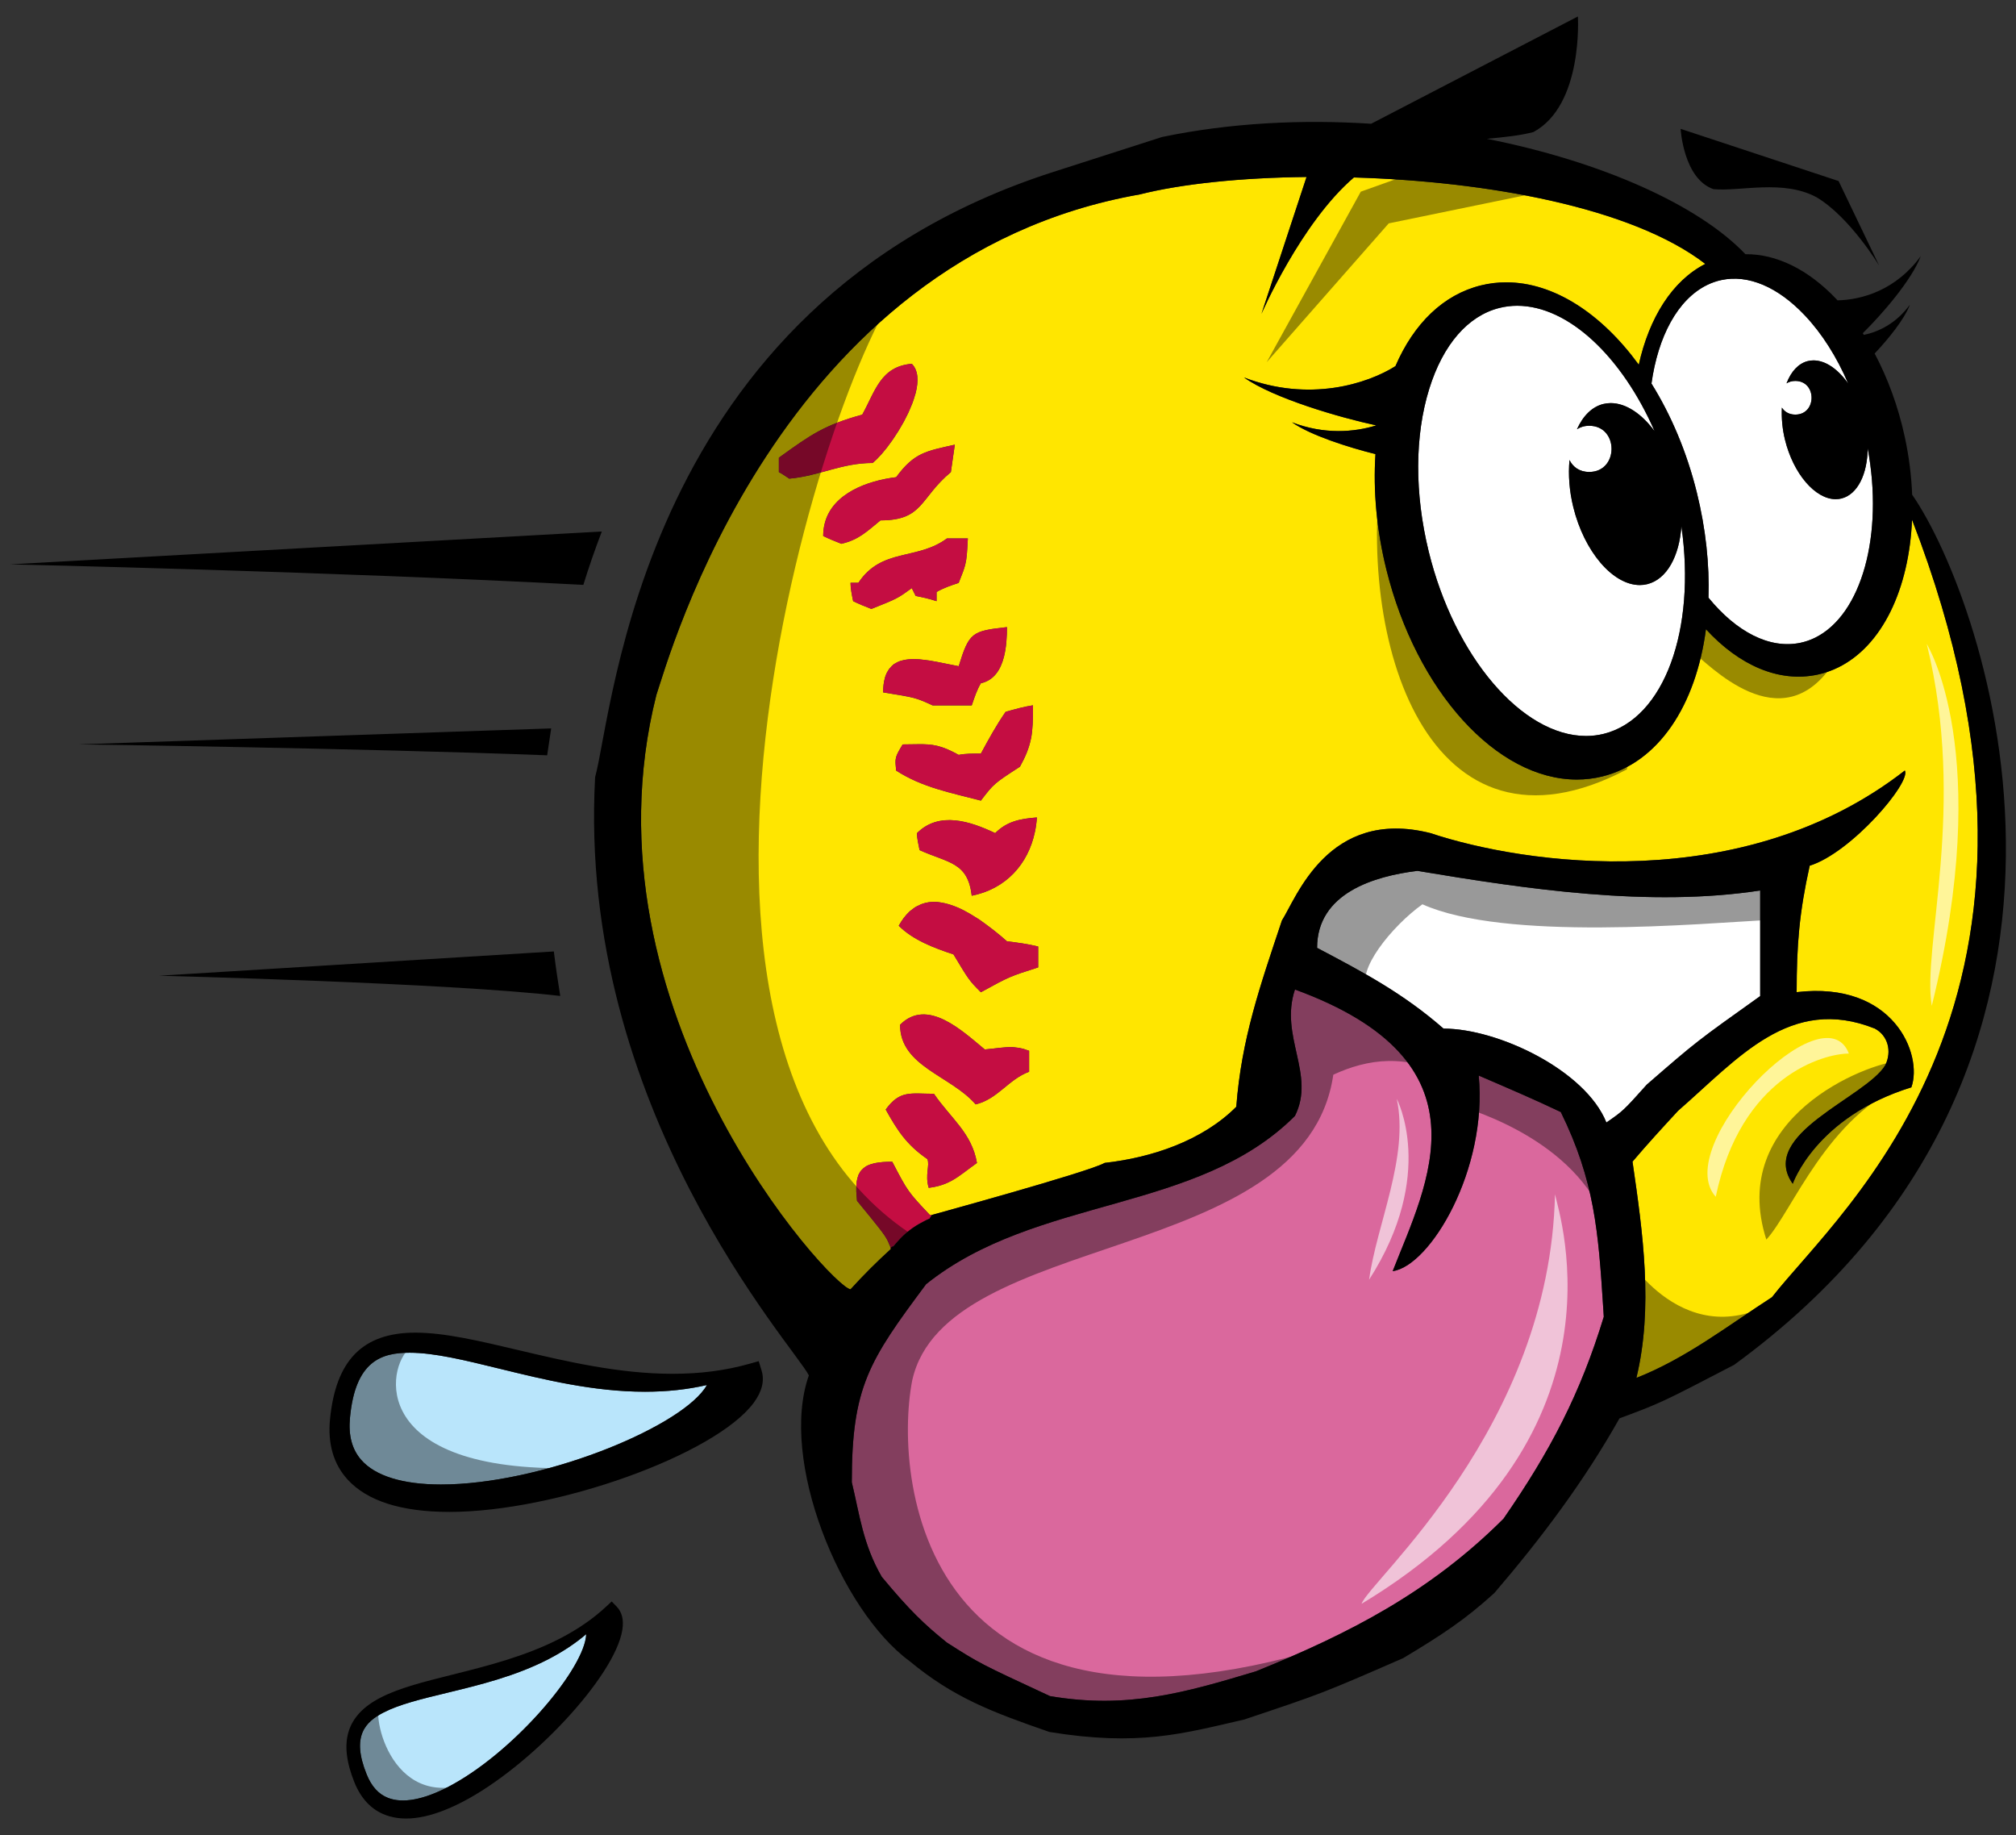 <?xml version="1.0" encoding="utf-8"?>
<!-- Generator: Adobe Illustrator 17.0.0, SVG Export Plug-In . SVG Version: 6.00 Build 0)  -->
<!DOCTYPE svg PUBLIC "-//W3C//DTD SVG 1.1//EN" "http://www.w3.org/Graphics/SVG/1.1/DTD/svg11.dtd">
<svg version="1.1" id="Layer_1" xmlns="http://www.w3.org/2000/svg" xmlns:xlink="http://www.w3.org/1999/xlink" x="0px" y="0px"
	 width="200px" height="182px" viewBox="0 0 200 182" style="enable-background:new 0 0 200 182;" xml:space="preserve">
<rect x="0" y="0" width="200" height="182" fill="#333333" stroke="none"/>
<path id="color5" style="fill:#DA689D;" d="M159.041,129.594c0.021,0.332,0.043,0.662,0.064,1.004c0,0.001,0,0.001,0,0.002
	c-2.325,7.623-5.299,13.314-9.951,20.032c-7.246,7.238-15.262,11.379-24.564,15.137c-6.96,2.088-12.692,3.77-20.43,2.454
	c-6.982-3.242-6.982-3.242-10.218-5.306c-2.23-1.789-3.726-3.223-6.467-6.524c-1.869-3.239-2.192-6.15-2.972-9.38
	c0-9.441,1.684-12.025,7.376-19.649c10.987-8.795,26.891-6.979,36.588-16.685c2.07-4.13-1.554-7.878,0-12.536
	c19.695,7.187,13.078,19.272,9.694,27.935c3.748-0.521,9.426-10.101,8.536-19.401c2.714,1.17,5.431,2.322,8.144,3.619
	C158.184,117.108,158.565,122.142,159.041,129.594z"/>
<path id="color4" style="fill:#FFE600;" d="M125.147,31.125l4.471-13.573c-6.508,0.068-12.4,0.683-16.534,1.727
	C77.088,25.622,66.28,65.558,65.117,68.923c-7.884,31.226,17.384,58.762,19.261,58.955c1.292-1.42,2.591-2.716,4.007-4.005
	c-0.001-0.004-0.002-0.006-0.003-0.01c-0.051-0.023-0.057-0.092-0.057-0.165c0-0.001,0-0.001,0-0.002
	c-0.022-0.064-0.046-0.136-0.067-0.195c-0.002-0.001-0.005-0.002-0.007-0.003c-0.014-0.039-0.028-0.077-0.043-0.115
	c-0.037-0.096-0.079-0.19-0.123-0.284c-0.31-0.646-0.894-1.358-3.062-4c-0.015-0.118-0.014-0.211-0.025-0.323
	c-0.02-0.203-0.039-0.403-0.046-0.586c-0.005-0.12-0.003-0.232-0.001-0.345c0.001-0.178,0.012-0.346,0.029-0.503
	c0.006-0.053,0.002-0.119,0.01-0.168c0.004-0.027,0.016-0.047,0.02-0.073c0.034-0.198,0.085-0.377,0.149-0.539
	c0.007-0.018,0.008-0.041,0.016-0.058c0.025-0.058,0.06-0.104,0.089-0.157c-0.002,0.003-0.003,0.007-0.005,0.011
	c0.032-0.059,0.061-0.119,0.098-0.172c-0.002,0.002-0.004,0.004-0.005,0.006c0.039-0.056,0.086-0.103,0.132-0.152
	c0,0.001-0.001,0.001-0.002,0.002c0.028-0.032,0.053-0.066,0.084-0.096c-0.03,0.028-0.054,0.063-0.082,0.094
	c0.113-0.126,0.242-0.238,0.394-0.332c-0.058,0.037-0.118,0.073-0.171,0.115c0.054-0.042,0.113-0.081,0.174-0.118
	c-0.001,0.001-0.002,0.002-0.003,0.003c0.03-0.02,0.056-0.042,0.087-0.06c-0.009,0.005-0.017,0.012-0.025,0.018
	c0.095-0.055,0.201-0.099,0.31-0.142c-0.034,0.015-0.071,0.026-0.105,0.042c0.034-0.016,0.071-0.027,0.105-0.042
	c0.001,0,0.001-0.001,0.002-0.001c-0.001,0-0.002,0.001-0.002,0.001c0.032-0.013,0.064-0.026,0.098-0.038
	c-0.002,0-0.004,0-0.005,0.001c0.02-0.007,0.038-0.016,0.058-0.022c-0.018,0.006-0.034,0.015-0.052,0.021
	c0.117-0.041,0.243-0.077,0.378-0.107c-0.035,0.008-0.07,0.015-0.103,0.022c0.035-0.009,0.072-0.016,0.107-0.023
	c-0.001,0-0.003,0.001-0.004,0.001c0.023-0.005,0.046-0.01,0.069-0.015c-0.001,0-0.004,0-0.005,0
	c0.044-0.008,0.085-0.019,0.131-0.027c-0.044,0.008-0.083,0.019-0.126,0.027c0.473-0.099,1.042-0.141,1.721-0.141
	c1.552,2.971,1.552,2.971,3.746,5.294c0.048,0,0.113-0.006,0.185-0.014c-0.071,0.008,15.438-4.224,17.114-5.149
	c0.01-0.006,0.017-0.01,0.026-0.016c4.659-0.515,9.699-2.194,13.061-5.566c0.515-6.711,2.324-11.885,4.528-18.479
	c1.42-2.201,4.577-11.22,14.733-8.663c9.313,3.106,31.002,6.298,47.065-6.21c0,0,0,0,0.001,0c0.644,1.166-5.301,8.147-9.44,9.442
	c-1.035,4.649-1.295,7.882-1.295,12.541h0.001c9.633-1.132,12.546,6.2,11.378,9.441c-9.514,2.952-11.766,9.565-11.766,9.565
	c-3.49-4.916,7.239-8.535,9.184-11.766c0.667-1.393,0.253-2.93-1.034-3.623c-0.001-0.001-0.001-0.001-0.001-0.002
	c-8.403-3.36-13.579,2.98-19.525,8.151c-1.551,1.679-3.099,3.364-4.521,5.045c1.036,7.109,2.067,14.474,0.385,21.451
	c4.914-1.933,9.054-5.168,13.449-8.006c6.909-8.833,32.178-29.871,13.897-77.114c-0.291,6.858-2.943,12.506-7.329,14.656
	c-0.647,0.317-1.329,0.555-2.028,0.706c-3.864,0.837-7.825-0.946-11.088-4.5c-0.994,7.54-4.689,13.221-10.283,14.605
	c-0.819,0.203-1.666,0.306-2.52,0.306c-7.966,0-15.917-8.768-18.905-20.848c-0.963-3.894-1.317-7.792-1.078-11.431
	c-2.699-0.67-6.465-1.873-8.283-3.156c3.199,1.23,6.167,0.989,8.366,0.308c-3.66-0.783-10.209-2.693-13.129-4.755
	c6.464,2.486,12.245,0.635,15.026-1.119c1.85-4.287,4.803-7.101,8.474-8.009c0.82-0.203,1.668-0.306,2.52-0.306
	c4.738,0,9.463,3.117,13.149,8.171c1.032-4.656,3.314-8.322,6.6-9.999c-7.3-5.627-21.738-8.19-34.863-8.573
	C129.063,22.089,125.147,31.125,125.147,31.125z M91.227,84.316c-0.126-0.644-0.257-1.156-0.257-1.677
	c0-0.001,0.002-0.001,0.003-0.002v-0.001c0-0.002,0-0.004,0-0.006c2.2-2.199,5.298-1.167,7.756,0.001
	c1.167-1.168,2.459-1.426,4.138-1.553c-0.032,0.485-0.097,0.957-0.193,1.415c0,0.001-0.001,0.003-0.001,0.004
	c-0.669,3.205-2.872,5.669-6.27,6.343C96.015,85.478,94.076,85.611,91.227,84.316z M94.37,89.764
	c-0.046-0.015-0.093-0.031-0.139-0.045c0.02,0.007,0.04,0.013,0.061,0.02C94.318,89.747,94.344,89.757,94.37,89.764z
	 M102.479,69.955c0,0.156-0.001,0.302-0.002,0.444c-0.001,0.523-0.008,0.998-0.029,1.429c0,0.006,0,0.013-0.001,0.02
	c0.001-0.002,0.001-0.004,0.001-0.006c0,0.004-0.001,0.008-0.001,0.013c0-0.002,0-0.004,0-0.007c0,0.003,0,0.007-0.001,0.011
	c0,0.009-0.002,0.018-0.003,0.027c0,0,0,0.001,0,0.002c-0.003,0.025-0.007,0.05-0.008,0.077c0,0.002,0,0.004,0,0.006
	c0.001-0.024,0.006-0.044,0.007-0.068c-0.003,0.031-0.007,0.063-0.009,0.095c0.001-0.009,0.001-0.019,0.002-0.027
	c-0.022,0.392-0.055,0.766-0.119,1.126c-0.018,0.103-0.046,0.205-0.069,0.307c-0.177,0.802-0.487,1.605-1.061,2.638
	c-2.586,1.68-2.586,1.68-3.877,3.364c-2.976-0.78-5.817-1.302-8.406-2.978c-0.048-0.49-0.078-0.794-0.054-1.053
	c0.007-0.084,0.021-0.164,0.041-0.244c0.08-0.325,0.272-0.648,0.66-1.297c0.615,0,1.124-0.016,1.58-0.02
	c1.364-0.011,2.235,0.089,3.98,1.058c0.648-0.133,1.425-0.133,2.202-0.133c0.77-1.425,1.55-2.845,2.453-4.138
	C100.668,70.343,101.573,70.089,102.479,69.955L102.479,69.955z M77.269,46.828v-1.42c0.001,0,0.001-0.001,0.002-0.002
	c0-0.002,0-0.005,0-0.007c3.232-2.334,4.524-3.24,8.271-4.274c1.291-2.324,1.813-4.782,4.916-5.042
	c0.647,0.645,0.686,1.711,0.378,2.914c-0.006,0.024-0.016,0.049-0.022,0.074c-0.011,0.042-0.03,0.087-0.042,0.13
	c-0.073,0.257-0.153,0.516-0.253,0.78c-0.006,0.015-0.014,0.031-0.019,0.046c-0.04,0.106-0.089,0.212-0.133,0.319
	c-0.08,0.192-0.155,0.383-0.246,0.576c-0.003,0.006-0.007,0.013-0.01,0.02c-0.01,0.021-0.022,0.042-0.031,0.063
	c-0.069,0.144-0.144,0.285-0.216,0.429c-0.072,0.141-0.14,0.282-0.216,0.421c-0.006,0.012-0.014,0.023-0.02,0.035
	c-0.014,0.027-0.03,0.052-0.046,0.079c-0.093,0.168-0.188,0.329-0.286,0.493c-0.059,0.099-0.115,0.2-0.175,0.297
	c-0.024,0.04-0.05,0.075-0.074,0.113c-0.004,0.006-0.007,0.011-0.011,0.017c-0.113,0.179-0.225,0.351-0.34,0.521
	c-0.044,0.064-0.086,0.134-0.131,0.198c-0.033,0.048-0.066,0.089-0.1,0.137c-0.126,0.179-0.25,0.349-0.376,0.514
	c-0.029,0.039-0.059,0.083-0.088,0.121c-0.036,0.046-0.07,0.084-0.106,0.129c-0.132,0.167-0.261,0.325-0.388,0.473
	c-0.018,0.021-0.037,0.046-0.056,0.067c-0.035,0.04-0.066,0.068-0.101,0.107c-0.131,0.145-0.257,0.281-0.377,0.399
	c-0.01,0.01-0.022,0.025-0.033,0.035c-0.052,0.05-0.097,0.085-0.147,0.129c-0.073,0.065-0.154,0.149-0.221,0.202
	c-3.102,0-5.299,1.292-8.271,1.553C77.91,47.211,77.526,46.954,77.269,46.828z M81.665,53.161c0-0.486,0.063-0.935,0.18-1.351
	c0.808-2.904,4.229-4.138,7.059-4.482c1.806-2.451,2.976-2.584,5.82-3.223c-0.129,0.899-0.261,1.804-0.391,2.713l-0.001,0.001
	c0,0.003-0.001,0.005-0.001,0.008c-3.105,2.583-2.713,4.784-6.979,4.784c-1.426,1.165-2.197,1.937-3.883,2.323
	C82.825,53.685,82.18,53.415,81.665,53.161z M86.444,60.397c-0.644-0.25-1.288-0.511-1.806-0.772
	c-0.137-0.647-0.26-1.292-0.26-1.813h0.003c0-0.003-0.001-0.006-0.001-0.009c0.26,0,0.52,0,0.777,0
	c2.323-3.493,5.813-2.2,8.785-4.398c0.652,0,1.296,0,2.074,0c-0.073,1.388-0.105,1.992-0.259,2.604
	c-0.119,0.475-0.31,0.953-0.651,1.803c-0.773,0.26-1.55,0.52-2.192,0.907c0,0.255,0,0.513,0,0.897c-0.001,0-0.001,0-0.002,0v0.009
	c-0.778-0.26-1.422-0.388-2.073-0.521c-0.13-0.251-0.254-0.52-0.384-0.771C89.028,59.366,89.028,59.366,86.444,60.397z
	 M87.783,67.254c0.005-0.018,0.007-0.04,0.012-0.057c0.046-0.157,0.103-0.297,0.165-0.429c0.005-0.011,0.01-0.023,0.015-0.035
	c0.021-0.042,0.045-0.076,0.067-0.115c0.041-0.073,0.083-0.144,0.128-0.209c0.012-0.017,0.021-0.036,0.033-0.052
	c0.03-0.041,0.063-0.078,0.096-0.117c-0.018,0.02-0.033,0.044-0.05,0.065c0.057-0.072,0.117-0.14,0.181-0.202
	c-0.005,0.005-0.011,0.01-0.016,0.015c0.015-0.015,0.029-0.032,0.044-0.047c0.006-0.005,0.01-0.012,0.016-0.017
	c0.035-0.032,0.069-0.064,0.105-0.094v-0.001c0.033-0.027,0.06-0.061,0.095-0.086c0.015-0.011,0.032-0.017,0.047-0.027
	c0.02-0.014,0.045-0.019,0.066-0.033h0.001h0.001c0.155-0.098,0.319-0.183,0.499-0.246h0.001c0.051-0.018,0.106-0.029,0.159-0.044
	c0.001-0.001,0.002-0.001,0.003-0.001h0.001c0.135-0.038,0.275-0.07,0.421-0.092h0.001c0.001,0,0.002,0,0.003,0
	c0.083-0.013,0.165-0.027,0.25-0.035c0.176-0.017,0.356-0.025,0.542-0.024c0.043,0,0.089,0.004,0.134,0.005
	c-0.044-0.001-0.09-0.005-0.134-0.005c0.135,0,0.274,0.008,0.415,0.017c0.005,0,0.011,0,0.016,0c0.002,0,0.004,0,0.007,0
	c0.056,0.003,0.113,0.008,0.171,0.013c0.117,0.01,0.24,0.03,0.36,0.043c0.005,0.001,0.011,0.002,0.017,0.003
	c0.002,0,0.004,0,0.006,0s0.004,0,0.005,0c0.004,0,0.008,0.001,0.012,0.001c0.146,0.018,0.289,0.03,0.438,0.053
	c-0.134-0.02-0.264-0.033-0.395-0.047c0.138,0.015,0.276,0.029,0.418,0.051c0.041,0.006,0.081,0.011,0.122,0.017
	c0.002,0,0.004,0,0.006,0.001c0.207,0.033,0.418,0.073,0.628,0.112c0.002,0,0.005,0.001,0.008,0.001
	c0.088,0.017,0.175,0.035,0.262,0.052c-0.009-0.002-0.018-0.003-0.028-0.005c0.663,0.128,1.332,0.272,1.973,0.396
	c1.039-3.356,1.295-3.489,4.786-3.877c0,0.905-0.051,1.986-0.302,2.957c-0.322,1.25-0.976,2.321-2.284,2.609
	c-0.392,0.646-0.646,1.426-0.907,2.197c-1.295,0.001-2.587,0.001-3.879,0.001c-1.683-0.771-1.683-0.771-4.912-1.292
	C87.61,68.114,87.673,67.649,87.783,67.254z M88.317,115.22c0.069-0.001,0.128-0.006,0.199-0.006v0.001
	C88.446,115.215,88.386,115.219,88.317,115.22z M96.916,115.348c-1.007,0.717-1.698,1.312-2.488,1.748
	c-0.012,0.007-0.024,0.014-0.037,0.021c-0.144,0.079-0.295,0.151-0.449,0.219c-0.015,0.007-0.029,0.013-0.044,0.019
	c-0.497,0.212-1.052,0.372-1.765,0.457c-0.386-1.297,0.127-2.202-0.127-2.847c-2.07-1.42-2.979-2.845-4.137-4.914
	c0.001-0.002,0.003-0.004,0.005-0.006c-0.001-0.001-0.001-0.003-0.002-0.004c1.423-1.947,2.453-1.557,4.781-1.557
	c1.681,2.454,3.75,3.875,4.265,6.855c-0.001,0.001-0.002,0.002-0.004,0.003C96.915,115.344,96.916,115.346,96.916,115.348z
	 M102.094,106.289c-0.001,0-0.002,0.001-0.003,0.001v0.008c-2.07,0.774-3.105,2.71-5.299,3.237
	c-2.459-2.852-7.498-3.757-7.498-7.891c0.001-0.001,0.002-0.002,0.003-0.003c0-0.002,0-0.004,0-0.007
	c2.715-2.715,6.201,0.644,8.401,2.453c0.971-0.077,1.889-0.262,2.789-0.229c0.106,0.004,0.211,0.027,0.316,0.037
	c0.096,0.01,0.192,0.019,0.287,0.034c0.124,0.021,0.249,0.049,0.373,0.08c0.122,0.031,0.242,0.075,0.364,0.12
	c0.089,0.033,0.178,0.048,0.268,0.089C102.094,104.871,102.094,105.508,102.094,106.289z M102.994,95.942
	c-0.001,0-0.001,0-0.002,0.001v0.008c-2.845,0.905-2.845,0.905-5.684,2.463c-1.163-1.171-1.163-1.171-2.716-3.754
	c-1.941-0.64-4.008-1.421-5.431-2.84c0.002-0.003,0.003-0.005,0.005-0.007c-0.001-0.001-0.002-0.002-0.002-0.002
	c0.151-0.278,0.312-0.519,0.477-0.744c0.01-0.013,0.02-0.029,0.03-0.042c0.018-0.024,0.037-0.041,0.055-0.064
	c0.144-0.184,0.291-0.35,0.445-0.497c0.017-0.017,0.034-0.036,0.051-0.052c0.013-0.012,0.025-0.023,0.039-0.035
	c0.076-0.068,0.156-0.115,0.234-0.175c-0.016,0.012-0.031,0.024-0.046,0.035c0.123-0.099,0.247-0.201,0.376-0.28
	c0.1-0.06,0.205-0.103,0.308-0.151c0.115-0.055,0.228-0.121,0.347-0.162c-0.014,0.005-0.026,0.014-0.039,0.019
	c0.118-0.043,0.241-0.065,0.362-0.094c-0.106,0.025-0.215,0.039-0.319,0.074c0.437-0.15,0.892-0.214,1.362-0.194
	c0.179,0.007,0.362,0.041,0.545,0.071c0.013,0.002,0.026,0.003,0.039,0.005c0.223,0.038,0.448,0.091,0.675,0.157
	c0.006,0.002,0.013,0.003,0.02,0.005c-0.068-0.021-0.137-0.046-0.204-0.064c0.068,0.019,0.137,0.044,0.206,0.064
	c0.015,0.004,0.03,0.01,0.045,0.014c0.278,0.084,0.556,0.186,0.835,0.306c0,0-0.001,0-0.001-0.001
	c0.003,0.002,0.006,0.003,0.01,0.004l0.001,0.001h-0.001c0.001,0,0.001,0,0.002,0c0.001,0.001,0.002,0.001,0.003,0.002h0.001
	c0.002,0.001,0.004,0.002,0.006,0.003h0.001c0.001,0,0.002,0.001,0.003,0.001c0.428,0.185,0.853,0.414,1.276,0.663
	c0,0,0-0.001-0.001-0.001c0.108,0.064,0.215,0.134,0.322,0.201c0.191,0.119,0.384,0.23,0.573,0.358
	c0.007,0.005,0.014,0.008,0.021,0.013c-0.007-0.004-0.014-0.008-0.021-0.013c0.193,0.131,0.378,0.273,0.567,0.411
	c-0.009-0.007-0.018-0.015-0.027-0.021c0.022,0.016,0.044,0.032,0.066,0.048c0.01,0.007,0.018,0.015,0.028,0.021
	c0.496,0.364,0.981,0.739,1.435,1.122c0.213,0.18,0.422,0.361,0.624,0.539c1.034,0.133,2.071,0.26,3.1,0.521
	C102.994,94.523,102.994,95.171,102.994,95.942z"/>
<path id="color3" style="fill:#B9E5FB;" d="M63.986,138.036c2.187,0,4.209-0.219,6.142-0.665c-0.073,0.136-0.157,0.264-0.238,0.378
	c-2.901,4.056-16.359,9.487-26.147,9.487c-3.773,0-6.506-0.841-7.902-2.433c-0.919-1.049-1.286-2.417-1.121-4.188
	c0.525-5.667,3.158-6.448,5.924-6.448c2.439,0,5.442,0.735,8.918,1.586C53.932,136.824,58.886,138.036,63.986,138.036z
	 M44.336,167.901c-2.528,0.61-4.711,1.138-6.286,1.951c-1.785,0.923-3.224,2.306-1.672,6.14c0.484,1.197,1.178,1.959,2.121,2.328
	c1.433,0.561,3.477,0.192,5.914-1.066c6.318-3.266,13.194-11.263,13.713-14.849c0.014-0.101,0.025-0.211,0.027-0.323
	c-1.099,0.934-2.332,1.749-3.743,2.479C51.117,166.261,47.515,167.132,44.336,167.901z"/>
<path id="color2" style="fill:#FFFFFF;" d="M166.805,52.195c1.469,10.211-1.671,19.085-7.698,20.589
	c-0.569,0.142-1.161,0.214-1.757,0.214c-6.346,0-13.057-7.863-15.612-18.291c-1.413-5.765-1.394-11.498,0.054-16.146
	c1.368-4.392,3.841-7.24,6.962-8.019c0.572-0.142,1.163-0.215,1.758-0.215c5.089,0,10.408,5.063,13.635,12.443
	c-1.271-1.724-2.838-2.789-4.357-2.789c-0.252,0-0.502,0.031-0.743,0.091c-1.093,0.273-1.994,1.154-2.602,2.501
	c0.327-0.21,0.727-0.344,1.217-0.344c2.954,0,2.954,4.58,0,4.58c-0.98,0-1.628-0.509-1.957-1.184
	c-0.135,1.467-0.019,3.06,0.375,4.667c1.08,4.41,3.919,7.736,6.603,7.736c0.252,0,0.503-0.031,0.743-0.091
	C165.365,57.454,166.599,55.164,166.805,52.195z M182.683,49.442c-0.184,0.045-0.375,0.069-0.566,0.069
	c-2.047,0-4.212-2.537-5.037-5.9c-0.267-1.09-0.355-2.167-0.306-3.182c0.262,0.404,0.701,0.692,1.33,0.692
	c2.153,0,2.153-3.339,0-3.339c-0.349,0-0.635,0.094-0.871,0.241c0.459-1.199,1.197-1.98,2.11-2.209
	c0.184-0.045,0.375-0.069,0.566-0.069c1.208,0,2.455,0.888,3.446,2.303c-1.128-2.635-2.591-4.955-4.308-6.769
	c-2.676-2.83-5.618-4.074-8.281-3.502c-0.488,0.105-0.964,0.269-1.415,0.491c-2.925,1.434-4.866,5.119-5.516,9.772
	c1.931,3.099,3.498,6.761,4.5,10.81c0.895,3.624,1.26,7.154,1.155,10.429c2.729,3.346,6.036,5.136,9.148,4.469
	c0.486-0.104,0.963-0.27,1.417-0.492c4.654-2.282,6.827-10.26,5.229-18.796C185.263,47.013,184.291,49.041,182.683,49.442z
	 M174.622,98.796V88.322c-10.986,1.679-23.139-0.134-34.003-1.947c-4.264,0.517-9.955,2.196-9.955,7.637
	c4.654,2.451,8.538,4.514,12.543,8.008c5.424,0,14.089,4.146,16.157,9.316c0,0,0,0,0.001,0c1.68-1.165,1.68-1.165,4.01-3.763
	C168.287,103.308,168.287,103.308,174.622,98.796z"/>
<path id="color1" style="fill:#C40D42;" d="M94.231,89.719c0.02,0.007,0.04,0.013,0.061,0.02c0.026,0.008,0.052,0.018,0.078,0.026
	C94.323,89.749,94.277,89.734,94.231,89.719z M96.403,88.84c3.397-0.674,5.601-3.138,6.27-6.343c0-0.001,0.001-0.003,0.001-0.004
	c0.097-0.458,0.161-0.93,0.193-1.415c-1.679,0.127-2.971,0.385-4.138,1.553c-2.458-1.168-5.557-2.2-7.756-0.001
	c0,0.002,0,0.004,0,0.006v0.001c-0.001,0.001-0.002,0.001-0.003,0.002c0,0.521,0.132,1.033,0.257,1.677
	C94.076,85.611,96.015,85.478,96.403,88.84z M102.448,71.842c0,0.003,0,0.004-0.001,0.006c0,0.002,0,0.004,0,0.007
	C102.447,71.85,102.448,71.846,102.448,71.842z M102.435,71.97c0-0.002,0-0.004,0-0.006c-0.023,0.394-0.054,0.77-0.119,1.132
	C102.38,72.736,102.412,72.362,102.435,71.97z M102.433,71.998c0.001-0.009,0.001-0.019,0.002-0.027
	c0.001-0.024,0.006-0.044,0.007-0.068C102.439,71.934,102.435,71.965,102.433,71.998z M88.514,115.223
	c-0.68,0-1.249,0.042-1.721,0.141c-0.023,0.005-0.046,0.01-0.069,0.015c-0.135,0.03-0.261,0.066-0.378,0.107
	c-0.034,0.012-0.065,0.025-0.098,0.038c-0.109,0.043-0.214,0.087-0.31,0.142c0.009-0.006,0.016-0.013,0.025-0.018
	c-0.032,0.018-0.058,0.04-0.087,0.06c-0.152,0.094-0.281,0.206-0.394,0.332c-0.045,0.05-0.093,0.097-0.132,0.152
	c0.001-0.002,0.004-0.004,0.005-0.006c-0.037,0.053-0.065,0.113-0.098,0.172c0.002-0.004,0.003-0.008,0.005-0.011
	c-0.029,0.053-0.064,0.1-0.089,0.157c-0.007,0.017-0.009,0.04-0.016,0.058c-0.065,0.162-0.115,0.341-0.149,0.539
	c-0.004,0.026-0.016,0.046-0.02,0.073c-0.008,0.049-0.004,0.115-0.01,0.168c-0.017,0.157-0.027,0.325-0.029,0.503
	c-0.002,0.112-0.003,0.225,0.001,0.345c0.007,0.183,0.025,0.383,0.046,0.586c0.011,0.112,0.01,0.205,0.025,0.323
	c2.167,2.642,2.752,3.354,3.062,4c0.044,0.094,0.086,0.188,0.123,0.284c0.015,0.038,0.029,0.076,0.043,0.115
	c0.002,0.001,0.005,0.002,0.007,0.003c0.069,0.019,0.067,0.107,0.067,0.193c0,0.001,0,0.001,0,0.002
	c0.014,0.043,0.029,0.084,0.044,0.128c0.004,0.014,0.009,0.025,0.014,0.04c0.002,0.001,0.002,0.004,0.004,0.005
	c-0.036-0.124,0.089-0.241,0.208-0.235c0.131-0.15,0.275-0.305,0.435-0.469c0.687-0.799,1.528-1.472,2.525-1.977
	c0.219-0.122,0.44-0.233,0.661-0.321c0.075-0.122,0.147-0.247,0.229-0.364c-0.071,0.008-0.137,0.014-0.185,0.014
	C90.066,118.194,90.066,118.194,88.514,115.223z M85.48,116.041c0.001-0.001,0.001-0.001,0.002-0.002
	c0.028-0.03,0.052-0.065,0.082-0.094C85.533,115.975,85.509,116.009,85.48,116.041z M88.325,123.699
	c0.001,0.073,0.006,0.142,0.057,0.165c-0.005-0.015-0.009-0.025-0.013-0.039c-0.015-0.044-0.03-0.086-0.044-0.128
	C88.325,123.698,88.325,123.698,88.325,123.699z M85.705,115.823c0.053-0.042,0.113-0.078,0.171-0.115
	c0.001-0.001,0.002-0.002,0.003-0.003C85.819,115.741,85.76,115.781,85.705,115.823z M86.787,115.364c0.002,0,0.004,0,0.005,0
	c0.043-0.009,0.082-0.019,0.126-0.027C86.872,115.344,86.831,115.356,86.787,115.364z M86.62,115.401
	c0.033-0.008,0.068-0.015,0.103-0.022c0.001,0,0.003-0.001,0.004-0.001C86.693,115.385,86.655,115.392,86.62,115.401z
	 M86.34,115.487c0.001-0.001,0.003-0.001,0.005-0.001c0.018-0.007,0.034-0.016,0.052-0.021
	C86.378,115.471,86.36,115.48,86.34,115.487z M93.136,65.681c-0.608-0.12-1.21-0.223-1.782-0.274
	c-0.027-0.002-0.055-0.008-0.082-0.01c0.003,0,0.005,0,0.008,0c-0.058-0.005-0.115-0.009-0.171-0.013c-0.002,0-0.004,0-0.007,0
	c-0.005,0-0.011,0-0.016,0c-0.14-0.008-0.279-0.016-0.415-0.017c0.044,0,0.089,0.004,0.134,0.005
	c-0.045-0.001-0.091-0.005-0.134-0.005c-0.186-0.001-0.366,0.008-0.542,0.024h0.001c-0.041,0.004-0.079,0.011-0.119,0.017
	c0.04-0.005,0.078-0.013,0.118-0.017c-0.085,0.008-0.167,0.022-0.25,0.035c-0.001,0-0.002,0-0.003,0h-0.001
	c-0.146,0.023-0.286,0.054-0.421,0.092h-0.001c-0.001,0-0.002,0-0.003,0.001c-0.053,0.015-0.108,0.026-0.159,0.044H89.29
	c-0.179,0.062-0.343,0.147-0.499,0.246H88.79h-0.001c-0.021,0.013-0.046,0.019-0.066,0.033c-0.015,0.01-0.033,0.017-0.047,0.027
	c-0.035,0.025-0.062,0.06-0.095,0.086v0.001c0.065-0.053,0.135-0.1,0.206-0.145c-0.097,0.063-0.188,0.134-0.275,0.212
	c0.024-0.022,0.045-0.047,0.07-0.067c-0.036,0.03-0.07,0.062-0.105,0.094c-0.006,0.005-0.01,0.012-0.016,0.017
	c-0.016,0.015-0.029,0.032-0.044,0.047c0.005-0.005,0.01-0.01,0.016-0.015c-0.063,0.063-0.123,0.13-0.181,0.202
	c0.017-0.021,0.032-0.044,0.05-0.065c-0.033,0.038-0.065,0.076-0.096,0.117c-0.012,0.016-0.021,0.035-0.033,0.052
	c-0.046,0.065-0.088,0.136-0.128,0.209c0.031-0.056,0.064-0.107,0.098-0.159c-0.044,0.066-0.086,0.135-0.125,0.209
	c0.009-0.017,0.018-0.034,0.027-0.05c-0.021,0.039-0.046,0.074-0.067,0.115c-0.005,0.011-0.009,0.023-0.015,0.035
	c-0.062,0.132-0.119,0.272-0.165,0.429c-0.005,0.017-0.007,0.04-0.012,0.057c-0.11,0.395-0.173,0.86-0.173,1.418
	c3.229,0.521,3.229,0.521,4.912,1.292c1.293,0,2.584,0,3.879-0.001c0.261-0.771,0.515-1.55,0.907-2.197
	c1.308-0.288,1.962-1.359,2.284-2.609c0.251-0.971,0.302-2.052,0.302-2.957c-3.49,0.388-3.746,0.521-4.786,3.877
	C94.467,65.953,93.798,65.81,93.136,65.681z M93.163,65.686c-0.087-0.018-0.174-0.035-0.262-0.052
	c0.079,0.015,0.156,0.032,0.234,0.047C93.145,65.683,93.155,65.684,93.163,65.686z M88.516,115.214c-0.071,0-0.13,0.005-0.199,0.006
	C88.386,115.219,88.446,115.215,88.516,115.214L88.516,115.214z M91.661,65.445c-0.002,0-0.004,0-0.006,0c0.001,0,0.003,0,0.004,0
	H91.661z M91.68,65.447c-0.006,0-0.013-0.001-0.019-0.002c0.002,0,0.004,0,0.005,0c0.004,0,0.008,0.001,0.012,0.001
	c0.146,0.018,0.289,0.03,0.438,0.053c-0.134-0.02-0.264-0.033-0.395-0.047c0.138,0.015,0.276,0.029,0.418,0.051
	c0.041,0.006,0.081,0.011,0.122,0.017C92.063,65.489,91.873,65.469,91.68,65.447z M91.513,65.427
	c0.037,0.004,0.075,0.009,0.112,0.013c0.008,0.001,0.017,0.002,0.025,0.003c-0.004-0.001-0.007-0.001-0.011-0.002
	c-0.12-0.014-0.243-0.034-0.36-0.043c0.024,0.002,0.05,0.007,0.074,0.009C91.406,65.412,91.46,65.42,91.513,65.427z M91.656,65.444
	c-0.002-0.001-0.003-0.001-0.005-0.001c0.001,0,0.002,0,0.002,0C91.654,65.444,91.655,65.444,91.656,65.444z M102.435,71.957
	c0.002-0.025,0.007-0.046,0.008-0.071c0,0,0,0.001,0,0.002c-0.003,0.025-0.007,0.05-0.008,0.077
	C102.435,71.962,102.435,71.959,102.435,71.957z M99.894,93.357c-0.202-0.178-0.411-0.358-0.624-0.539
	c-0.454-0.383-0.939-0.758-1.435-1.122c-0.01-0.007-0.018-0.015-0.028-0.021c-0.022-0.016-0.044-0.032-0.066-0.048
	c0.009,0.007,0.018,0.014,0.027,0.021c-0.189-0.138-0.375-0.28-0.567-0.411c0.007,0.004,0.014,0.008,0.021,0.013
	c-0.007-0.005-0.014-0.008-0.021-0.013c-0.189-0.128-0.382-0.239-0.573-0.358c-0.107-0.067-0.214-0.137-0.322-0.201
	c0.001,0,0.001,0,0.001,0c-0.423-0.249-0.849-0.477-1.276-0.662c-0.001,0-0.002-0.001-0.003-0.001c0,0,0,0-0.001,0
	c-0.002-0.001-0.004-0.002-0.006-0.003H95.02c-0.001-0.001-0.002-0.001-0.003-0.002c-0.001,0-0.002,0-0.002,0h0.001l0,0
	c-0.004-0.002-0.007-0.003-0.01-0.004c0,0.001,0.001,0.001,0.001,0.001c-0.279-0.12-0.557-0.222-0.835-0.305
	c-0.015-0.004-0.03-0.01-0.045-0.014c-0.068-0.021-0.138-0.046-0.206-0.064c0.067,0.019,0.136,0.044,0.204,0.064
	c-0.007-0.002-0.014-0.003-0.02-0.005c-0.227-0.066-0.452-0.119-0.675-0.157c-0.013-0.002-0.026-0.003-0.039-0.005
	c-0.183-0.029-0.366-0.063-0.545-0.071c-0.47-0.021-0.925,0.044-1.362,0.194c0.104-0.036,0.213-0.049,0.319-0.074
	c-0.121,0.029-0.244,0.052-0.362,0.094c0.014-0.005,0.026-0.014,0.039-0.019c-0.119,0.041-0.231,0.107-0.347,0.162
	c-0.104,0.049-0.208,0.091-0.308,0.151c-0.129,0.079-0.253,0.181-0.376,0.28c-0.072,0.053-0.145,0.102-0.213,0.165
	c0.008-0.008,0.017-0.017,0.026-0.025c-0.013,0.012-0.025,0.023-0.039,0.035c-0.018,0.016-0.034,0.036-0.051,0.052
	c-0.153,0.147-0.301,0.313-0.445,0.497c0.048-0.062,0.1-0.108,0.149-0.165c-0.055,0.063-0.112,0.117-0.166,0.187
	c0.006-0.007,0.012-0.014,0.017-0.021c-0.018,0.023-0.037,0.04-0.055,0.064c-0.01,0.013-0.02,0.029-0.03,0.042
	c-0.165,0.225-0.326,0.465-0.477,0.744c0,0,0.001,0.001,0.002,0.002c-0.002,0.002-0.003,0.004-0.005,0.007
	c1.423,1.418,3.49,2.2,5.431,2.84c1.553,2.583,1.553,2.583,2.716,3.754c2.839-1.558,2.839-1.558,5.684-2.463v-0.008
	c0.001-0.001,0.001-0.001,0.002-0.001c0-0.771,0-1.419,0-2.064C101.965,93.616,100.928,93.49,99.894,93.357z M92.654,108.484
	c-2.328,0-3.358-0.391-4.781,1.557c0.001,0.001,0.001,0.003,0.002,0.004c-0.002,0.002-0.003,0.004-0.005,0.006
	c1.157,2.069,2.066,3.494,4.137,4.914c0.253,0.645-0.26,1.55,0.127,2.847c0.713-0.085,1.268-0.245,1.765-0.457
	c0.015-0.006,0.029-0.012,0.044-0.019c0.154-0.067,0.305-0.14,0.449-0.219c0.012-0.007,0.024-0.014,0.037-0.021
	c0.79-0.437,1.481-1.031,2.488-1.748c-0.001-0.002-0.001-0.004-0.001-0.006c0.001-0.001,0.002-0.002,0.004-0.003
	C96.404,112.359,94.335,110.938,92.654,108.484z M101.462,104.01c-0.124-0.031-0.249-0.06-0.373-0.08
	c-0.095-0.016-0.191-0.024-0.287-0.034c-0.105-0.01-0.21-0.033-0.316-0.037c-0.9-0.032-1.818,0.152-2.789,0.229
	c-2.2-1.809-5.686-5.168-8.401-2.453c0,0.003,0,0.005,0,0.007c-0.001,0.001-0.002,0.002-0.003,0.003
	c0,4.134,5.039,5.039,7.498,7.891c2.194-0.527,3.229-2.463,5.299-3.237v-0.008c0.001,0,0.002-0.001,0.003-0.001
	c0-0.781,0-1.418,0-2.07c-0.09-0.041-0.179-0.056-0.268-0.089C101.704,104.085,101.584,104.041,101.462,104.01z M90.494,90.201
	c-0.078,0.06-0.158,0.107-0.234,0.175c0.061-0.054,0.126-0.09,0.188-0.14C90.463,90.225,90.478,90.213,90.494,90.201z
	 M90.455,58.333c0.129,0.251,0.254,0.521,0.384,0.771c0.651,0.133,1.295,0.261,2.073,0.521v-0.009c0.001,0,0.001,0,0.002,0
	c0-0.384,0-0.642,0-0.897c0.642-0.387,1.419-0.647,2.192-0.907c0.341-0.85,0.532-1.328,0.651-1.803
	c0.154-0.612,0.186-1.216,0.259-2.604c-0.777,0-1.421,0-2.074,0c-2.971,2.198-6.461,0.905-8.785,4.398c-0.257,0-0.518,0-0.777,0
	c0,0.003,0.001,0.006,0.001,0.009h-0.003c0,0.521,0.123,1.166,0.26,1.813c0.518,0.261,1.162,0.522,1.806,0.772
	C89.028,59.366,89.028,59.366,90.455,58.333z M94.331,46.828c0-0.003,0.001-0.005,0.001-0.008h0.001
	c0.13-0.91,0.262-1.814,0.391-2.713c-2.845,0.638-4.014,0.771-5.82,3.223c-2.83,0.345-6.251,1.579-7.059,4.482
	c-0.116,0.416-0.18,0.865-0.18,1.351c0.515,0.253,1.16,0.523,1.804,0.773c1.687-0.387,2.457-1.158,3.883-2.323
	C91.618,51.612,91.226,49.411,94.331,46.828z M92.893,65.633c-0.21-0.039-0.42-0.079-0.628-0.112c-0.002,0-0.004,0-0.006-0.001
	c0.211,0.034,0.427,0.075,0.641,0.114C92.899,65.634,92.896,65.633,92.893,65.633z M99.764,70.603
	c0.904-0.26,1.809-0.514,2.714-0.648h0.001c0,0.156-0.001,0.302-0.002,0.444c-0.001,0.523-0.008,0.998-0.029,1.429
	c0,0.006,0,0.013-0.001,0.02c0,0.003,0,0.007-0.001,0.011c0,0.009-0.002,0.018-0.003,0.027c0.002-0.031,0.005-0.06,0.006-0.091
	c0.003-0.068,0.004-0.14,0.007-0.208c0,0.004,0,0.008-0.001,0.013c-0.001,0.064-0.003,0.131-0.006,0.194
	c0.002-0.041,0.001-0.092,0.003-0.135c-0.005,0.101-0.01,0.201-0.017,0.298c-0.022,0.396-0.054,0.775-0.119,1.14
	c-0.018,0.103-0.046,0.205-0.069,0.307c-0.177,0.802-0.487,1.605-1.061,2.638c-2.586,1.68-2.586,1.68-3.877,3.364
	c-2.976-0.78-5.817-1.302-8.406-2.978c-0.048-0.49-0.078-0.794-0.054-1.053c0.007-0.084,0.021-0.164,0.041-0.244
	c0.08-0.325,0.272-0.648,0.66-1.297c0.615,0,1.124-0.016,1.58-0.02c1.364-0.011,2.235,0.089,3.98,1.058
	c0.648-0.133,1.425-0.133,2.202-0.133C98.081,73.315,98.861,71.896,99.764,70.603z M102.474,70.598c0-0.025,0.001-0.05,0.001-0.075
	c0.001-0.184,0.002-0.36,0.002-0.559C102.477,70.19,102.476,70.397,102.474,70.598z M86.792,45.717
	c0.05-0.045,0.095-0.079,0.147-0.129c0.01-0.01,0.022-0.024,0.033-0.035c0.121-0.118,0.247-0.254,0.377-0.399
	c0.035-0.039,0.065-0.067,0.101-0.107c0.019-0.021,0.038-0.046,0.056-0.067c0.127-0.148,0.256-0.305,0.388-0.473
	c0.036-0.045,0.07-0.083,0.106-0.129c0.029-0.038,0.059-0.082,0.088-0.121c0.126-0.165,0.25-0.334,0.376-0.514
	c0.033-0.047,0.066-0.089,0.1-0.137c0.044-0.064,0.087-0.133,0.131-0.198c0.115-0.171,0.228-0.342,0.34-0.521
	c0.004-0.006,0.007-0.011,0.011-0.017c0.024-0.038,0.05-0.074,0.074-0.113c0.06-0.097,0.116-0.198,0.175-0.297
	c0.097-0.164,0.192-0.325,0.286-0.493c0.015-0.027,0.031-0.052,0.046-0.079c0.006-0.012,0.014-0.023,0.02-0.035
	c0.077-0.139,0.144-0.28,0.216-0.421c0.073-0.144,0.147-0.285,0.216-0.429c0.009-0.021,0.021-0.042,0.031-0.063
	c0.004-0.007,0.007-0.014,0.01-0.02c0.09-0.193,0.166-0.383,0.246-0.576c0.044-0.106,0.093-0.213,0.133-0.319
	c0.006-0.015,0.014-0.031,0.019-0.046c0.099-0.265,0.179-0.524,0.253-0.78c0.012-0.042,0.031-0.087,0.042-0.13
	c0.007-0.025,0.016-0.05,0.022-0.074c0.307-1.203,0.269-2.268-0.378-2.914c-3.103,0.26-3.625,2.718-4.916,5.042
	c-3.748,1.034-5.039,1.94-8.271,4.274c0,0.002,0,0.005,0,0.007c-0.001,0.001-0.002,0.001-0.002,0.002v1.42
	c0.257,0.126,0.641,0.383,1.031,0.644c2.972-0.261,5.169-1.553,8.271-1.553C86.638,45.866,86.719,45.782,86.792,45.717z"/>
<path id="outline" d="M60.682,158.837l-0.519,0.484c-1.308,1.221-2.809,2.26-4.586,3.179c-3.449,1.782-7.285,2.742-10.669,3.589
	c-2.841,0.71-5.293,1.323-7.165,2.291c-3.362,1.737-4.185,4.4-2.589,8.381c0.658,1.642,1.703,2.739,3.106,3.261
	c1.967,0.733,4.525,0.297,7.604-1.295c6.82-3.524,15.128-12.452,15.874-17.057c0.161-0.995-0.027-1.777-0.561-2.325L60.682,158.837z
	 M58.125,162.405c-0.519,3.586-7.395,11.583-13.713,14.849c-2.437,1.259-4.481,1.628-5.914,1.066
	c-0.943-0.369-1.637-1.131-2.121-2.328c-1.552-3.834-0.113-5.217,1.672-6.14c1.575-0.813,3.758-1.341,6.286-1.951
	c3.179-0.768,6.781-1.64,10.074-3.341c1.411-0.73,2.644-1.545,3.743-2.479C58.151,162.194,58.139,162.304,58.125,162.405z
	 M55.581,98.782c-11.113-1.3-39.794-2.006-39.794-2.006l39.157-2.409C55.129,95.873,55.346,97.341,55.581,98.782z M57.872,58.009
	C32.753,56.681,1,55.976,1,55.976l58.704-3.26C59.011,54.521,58.404,56.291,57.872,58.009z M54.282,74.913
	c-18.524-0.706-46.47-1.084-46.47-1.084l46.869-1.583C54.53,73.256,54.398,74.147,54.282,74.913z M75.27,135.004l-0.939,0.264
	c-2.371,0.666-4.861,0.989-7.616,0.989c-5.342,0-10.638-1.251-15.31-2.355c-3.921-0.927-7.308-1.727-10.206-1.727
	c-5.208,0-7.896,2.735-8.461,8.609c-0.232,2.424,0.351,4.425,1.736,5.949c1.942,2.139,5.345,3.222,10.114,3.222
	c10.565,0,26.362-5.664,30.184-10.821c0.826-1.114,1.09-2.19,0.783-3.196L75.27,135.004z M69.89,137.749
	c-2.901,4.056-16.359,9.487-26.147,9.487c-3.773,0-6.506-0.841-7.902-2.433c-0.919-1.049-1.286-2.417-1.121-4.188
	c0.525-5.667,3.158-6.448,5.924-6.448c2.439,0,5.442,0.735,8.918,1.586c4.371,1.07,9.326,2.282,14.426,2.282
	c2.187,0,4.209-0.219,6.142-0.665C70.054,137.507,69.971,137.635,69.89,137.749z M189.698,49.065
	c-0.073-1.869-0.314-3.801-0.738-5.759c-0.645-2.978-1.671-5.767-2.982-8.244c1.324-1.398,2.949-3.387,3.496-4.845
	c-1.328,1.829-3.047,2.678-4.567,3c-0.036-0.056-0.071-0.113-0.107-0.169c1.91-1.874,4.861-5.277,5.75-7.643
	c-2.436,3.353-5.824,4.339-8.262,4.383c-0.04-0.043-0.078-0.093-0.119-0.137c-2.804-2.946-5.944-4.465-9.013-4.44
	c-4.64-4.879-14.257-9.185-25.657-11.445c1.718-0.158,3.306-0.32,4.623-0.667c4.967-2.673,4.413-11.466,4.413-11.466l-20.509,10.641
	c-6.866-0.443-13.97-0.096-20.746,1.314c-3.621,1.159-7.241,2.324-10.858,3.489C63.565,30.226,60.852,70.602,59.04,77.074
	c-1.806,32.86,19.781,56.492,21.204,59.34c-2.971,8.399,3.121,23.281,9.975,28.328c4.361,3.613,8.111,5.037,13.894,7.04
	c8.847,1.433,13.146,0.187,19.317-1.234c7.752-2.593,7.752-2.593,15.774-6.09c3.784-2.271,6.09-3.766,9.044-6.457
	c4.654-5.424,8.922-11.112,12.414-17.323c4.136-1.544,4.136-1.544,11.37-5.306C213.048,105.472,197.028,59.667,189.698,49.065z
	 M170.767,27.777c2.663-0.572,5.605,0.672,8.281,3.502c1.717,1.814,3.18,4.134,4.308,6.769c-0.991-1.415-2.238-2.303-3.446-2.303
	c-0.191,0-0.383,0.023-0.566,0.069c-0.913,0.229-1.651,1.01-2.11,2.209c0.236-0.147,0.522-0.241,0.871-0.241
	c2.153,0,2.153,3.339,0,3.339c-0.629,0-1.068-0.289-1.33-0.692c-0.05,1.015,0.039,2.092,0.306,3.182c0.825,3.364,2.99,5.9,5.037,5.9
	c0.191,0,0.383-0.024,0.566-0.069c1.608-0.401,2.58-2.429,2.602-4.981c1.599,8.536-0.574,16.514-5.229,18.796
	c-0.454,0.222-0.931,0.387-1.417,0.492c-3.111,0.667-6.419-1.124-9.148-4.469c0.105-3.275-0.26-6.806-1.155-10.429
	c-1.002-4.048-2.569-7.71-4.5-10.81c0.649-4.654,2.591-8.339,5.516-9.772C169.803,28.047,170.279,27.882,170.767,27.777z
	 M157.66,42.229c2.954,0,2.954,4.58,0,4.58c-0.98,0-1.628-0.509-1.957-1.184c-0.135,1.467-0.019,3.06,0.375,4.667
	c1.08,4.41,3.919,7.736,6.603,7.736c0.252,0,0.503-0.031,0.743-0.091c1.941-0.484,3.175-2.774,3.381-5.744
	c1.469,10.211-1.671,19.085-7.698,20.589c-0.569,0.142-1.161,0.214-1.757,0.214c-6.346,0-13.057-7.863-15.612-18.291
	c-1.413-5.765-1.394-11.498,0.054-16.146c1.368-4.392,3.841-7.24,6.962-8.019c0.572-0.142,1.163-0.215,1.758-0.215
	c5.089,0,10.408,5.063,13.635,12.443c-1.271-1.724-2.838-2.789-4.357-2.789c-0.252,0-0.502,0.031-0.743,0.091
	c-1.093,0.273-1.994,1.154-2.602,2.501C156.771,42.363,157.171,42.229,157.66,42.229z M159.106,130.6
	c-2.325,7.623-5.299,13.314-9.951,20.032c-7.246,7.238-15.262,11.379-24.564,15.137c-6.96,2.088-12.692,3.77-20.43,2.454
	c-6.982-3.242-6.982-3.242-10.218-5.306c-2.23-1.789-3.726-3.223-6.467-6.524c-1.869-3.239-2.192-6.15-2.972-9.38
	c0-9.441,1.684-12.025,7.376-19.649c10.987-8.795,26.891-6.979,36.588-16.685c2.07-4.13-1.554-7.878,0-12.536
	c19.695,7.187,13.078,19.272,9.694,27.935c3.748-0.521,9.426-10.101,8.536-19.401c2.714,1.17,5.431,2.322,8.144,3.619
	c3.342,6.813,3.723,11.847,4.199,19.299c0.021,0.332,0.043,0.662,0.064,1.004C159.106,130.599,159.106,130.599,159.106,130.6z
	 M159.365,111.335L159.365,111.335c-2.069-5.171-10.734-9.316-16.158-9.316c-4.005-3.494-7.889-5.557-12.543-8.008
	c0-5.441,5.691-7.12,9.955-7.637c10.864,1.813,23.017,3.626,34.003,1.947v10.475c-6.335,4.512-6.335,4.512-11.247,8.776
	C161.045,110.17,161.045,110.17,159.365,111.335z M175.788,128.66c-4.395,2.838-8.535,6.073-13.449,8.006
	c1.683-6.978,0.651-14.342-0.385-21.451c1.423-1.681,2.971-3.366,4.521-5.045c5.946-5.171,11.122-11.512,19.525-8.151
	c0,0.001,0,0.001,0.001,0.002c1.287,0.693,1.701,2.23,1.034,3.623c-1.944,3.23-12.674,6.85-9.184,11.766
	c0,0,2.252-6.613,11.766-9.565c1.168-3.24-1.745-10.572-11.378-9.441h-0.001c0-4.659,0.26-7.892,1.295-12.541
	c4.14-1.295,10.084-8.277,9.44-9.442c-0.001,0-0.001,0-0.001,0c-16.063,12.508-37.753,9.315-47.065,6.21
	c-10.156-2.557-13.314,6.461-14.733,8.663c-2.204,6.595-4.014,11.769-4.528,18.479c-3.362,3.372-8.402,5.052-13.061,5.566
	c-0.01,0.006-0.017,0.01-0.026,0.016c-1.676,0.926-17.185,5.157-17.114,5.149c-0.082,0.117-0.153,0.242-0.229,0.364
	c-0.22,0.088-0.441,0.199-0.661,0.321c-0.997,0.505-1.838,1.178-2.525,1.977c-0.133,0.155-0.275,0.304-0.396,0.468
	c-0.012-0.004-0.025,0.001-0.039,0.001c-0.119-0.006-0.244,0.111-0.208,0.235c0.001,0.002-0.001,0.004,0,0.006
	c-0.001-0.004-0.002-0.007-0.004-0.011c-0.005-0.015-0.009-0.026-0.014-0.04c0.004,0.014,0.008,0.024,0.013,0.039
	c0.002,0.004,0.003,0.006,0.003,0.01c-1.417,1.289-2.716,2.585-4.007,4.005c-1.877-0.193-27.145-27.729-19.261-58.955
	c1.162-3.365,11.971-43.301,47.966-49.644c4.134-1.044,10.026-1.659,16.534-1.727l-4.471,13.573c0,0,3.916-9.036,9.167-13.525
	c13.125,0.383,27.563,2.947,34.863,8.573c-3.285,1.678-5.567,5.344-6.6,9.999c-3.687-5.054-8.411-8.171-13.149-8.171
	c-0.852,0-1.699,0.102-2.52,0.306c-3.671,0.908-6.624,3.723-8.474,8.009c-2.781,1.754-8.563,3.605-15.026,1.119
	c2.92,2.062,9.469,3.972,13.129,4.755c-2.199,0.682-5.167,0.923-8.366-0.308c1.818,1.283,5.584,2.485,8.283,3.156
	c-0.239,3.639,0.115,7.537,1.078,11.431c2.988,12.08,10.939,20.848,18.905,20.848c0.854,0,1.7-0.103,2.52-0.306
	c5.594-1.384,9.289-7.065,10.283-14.605c3.263,3.555,7.224,5.337,11.088,4.5c0.699-0.151,1.381-0.389,2.028-0.706
	c4.386-2.15,7.038-7.798,7.329-14.656C207.966,98.789,182.698,119.827,175.788,128.66z M88.325,123.697
	c0.014,0.043,0.029,0.084,0.044,0.128C88.354,123.781,88.34,123.739,88.325,123.697c-0.022-0.064-0.046-0.136-0.068-0.195
	c0.021,0.059,0.045,0.13,0.067,0.193C88.325,123.696,88.325,123.696,88.325,123.697z M166.728,12.779l15.672,5.177l4.026,8.39
	c0,0-2.874-4.778-6.184-6.765c-3.326-1.821-7.615-0.566-10.258-0.821C167,17.723,166.728,12.779,166.728,12.779z"/>
<path id="shadow" style="opacity:0.4;enable-background:new    ;" d="M143.917,106.965c-4.293-2.576-8.297-1.921-11.643-0.373
	c-2.774,18.976-38.441,15.31-41.774,30.31c-2,10.333,1.376,40.465,44.998,25.132c-6.048,5.182-30.449,14.685-42.974,2.591
	c-7.871-9.795-13.755-22.423-8.825-32.835l-1.541-0.205c0,0-29.153-30.018-17.492-67.376c6.694-20.947,12.093-26.13,12.093-26.13
	l6.262-7.774l7.127-3.023c-7.795,8.005-29.966,77.248,1.436,95.865c4.835-2.54,12.818-3.871,12.818-3.871l13.172-3.888l7.774-3.887
	l1.749-5.086l-0.669-3.12l0.647-6.479l2.229-1.029c-1.091-0.882-1.628-2.072-0.933-3.722c1.728-4.104,4.967-5.831,4.967-5.831
	l4.751-2.375l4.967,1.08l13.388,2.375l7.127-0.647l10.582-0.216l2.59-0.864l-0.646,5.614c-7.774,0.432-26.778,2.16-34.984-1.511
	c-3.023,2.159-6.694,6.695-5.398,8.422c-0.704-0.142-1.531-0.315-2.376-0.541l3.455,2.053
	C136.793,99.624,138.086,103.077,143.917,106.965z M152.99,106.75l-7.342-3.023l-1.513,2.159l0.217,3.671
	c2.159,0.648,12.74,3.888,15.332,12.741c0-6.046-2.592-11.013-2.592-11.013L152.99,106.75z M187.771,106.59
	c0.387-0.702,0.633-1.352,0.633-1.352c-3.24,0.217-17.057,5.614-13.172,17.708c2.592-2.808,6.047-12.309,14.037-15.549
	C188.59,107.398,188.094,106.985,187.771,106.59z M161.41,124.674c0,0-1.511,8.206,0,12.309c9.718-0.216,9.286-1.943,16.413-9.069
	C167.89,135.471,161.41,124.674,161.41,124.674z M137.225,44.99c-2.951,18.683,4.536,41.678,24.186,31.312
	c0-2.16-1.08-1.728-1.08-1.728l-4.751,0.864l-4.75-2.807l-3.456-1.943l-4.534-4.104l-3.023-11.877L137.225,44.99z M181.927,65.72
	c-2.377-0.216-4.536-0.648-4.536-0.648l-5.183-1.943l-3.455-2.376l-0.863,3.887C169.401,65.72,176.709,73.763,181.927,65.72z
	 M40.911,133.527c0,0-2.807-0.215-4.319,1.296c-2.807,2.807-3.887,5.399-1.512,10.582c2.375,5.615,18.14,3.023,20.083,0.216
	C35.945,145.405,38.536,134.823,40.911,133.527z M37.672,168.943c-2.807,3.023-2.807,5.399-0.647,9.501
	c3.239,2.807,7.342-0.215,11.229-2.375C39.4,180.82,36.808,170.671,37.672,168.943z M153.482,18.92l-15.711,3.234l-12.106,13.77
	l9.334-16.913l11.367-4.066L153.482,18.92z"/>
<path id="highlight" style="opacity:0.6;fill:#FFFFFF;enable-background:new    ;" d="M154.264,118.45
	c0.498,2.243,7.725,24.423-19.189,40.621C135.823,156.829,153.765,141.627,154.264,118.45z M138.564,108.981
	c1.246,5.732-1.994,12.461-2.741,17.943C142.551,116.457,138.564,108.981,138.564,108.981z M191.147,63.874
	c3.987,16.198-0.499,30.154,0.498,35.886C197.875,74.59,191.147,63.874,191.147,63.874z M170.213,118.7
	c2.492-11.962,10.716-14.205,13.208-14.205C180.929,98.016,165.727,113.716,170.213,118.7z"/>
</svg>
